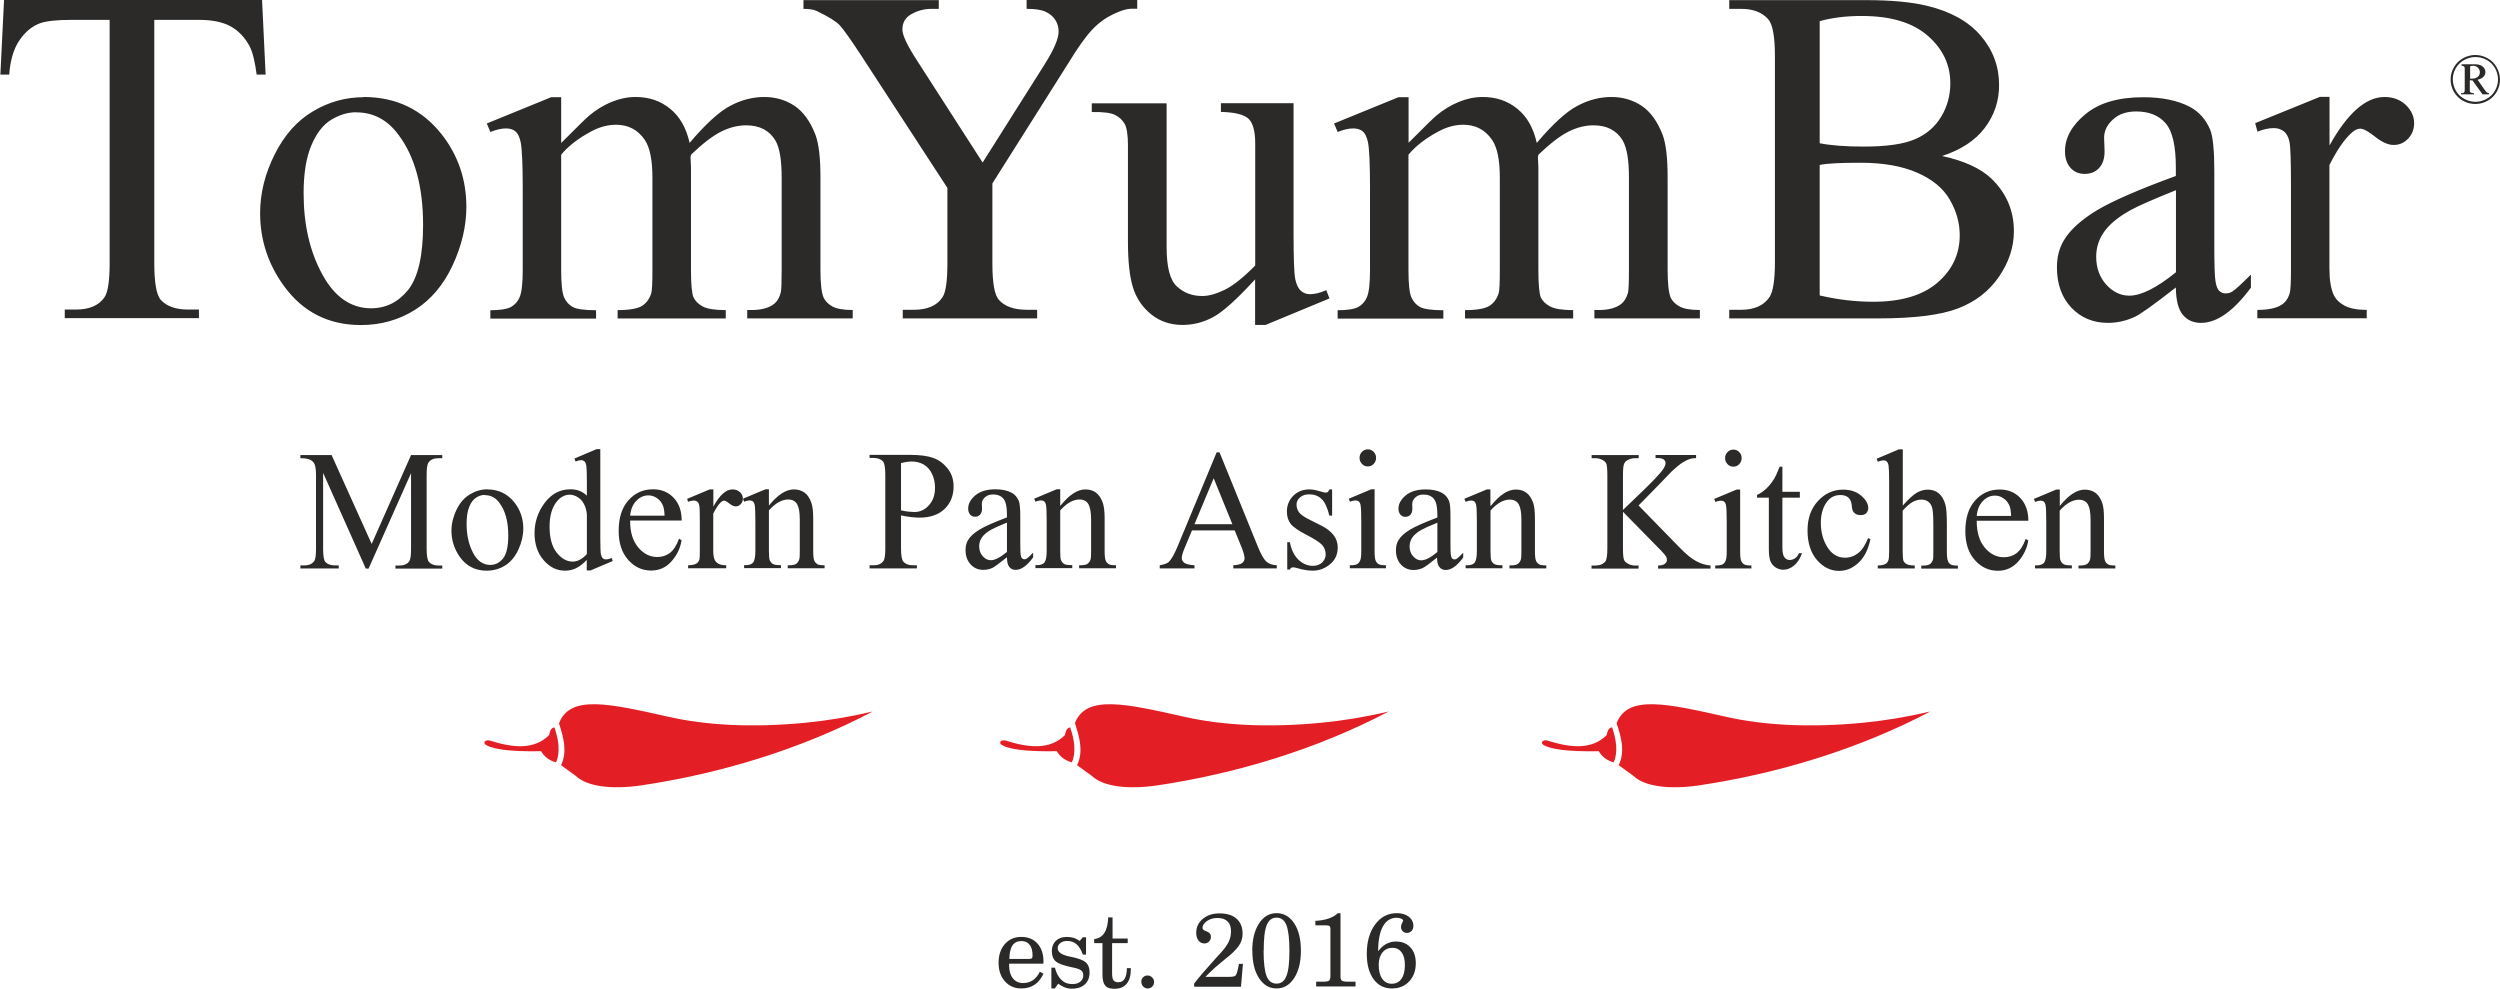<?xml version="1.0" encoding="UTF-8"?> <!-- Creator: CorelDRAW 2020 (64-Bit) --> <svg xmlns="http://www.w3.org/2000/svg" xmlns:xlink="http://www.w3.org/1999/xlink" xmlns:xodm="http://www.corel.com/coreldraw/odm/2003" xml:space="preserve" width="31.375mm" height="12.408mm" style="shape-rendering:geometricPrecision; text-rendering:geometricPrecision; image-rendering:optimizeQuality; fill-rule:evenodd; clip-rule:evenodd" viewBox="0 0 217.81 86.14"> <defs> <style type="text/css"> <![CDATA[ .fil1 {fill:#E31E24} .fil0 {fill:#2B2A29;fill-rule:nonzero} ]]> </style> </defs> <g id="Слой_x0020_1">  <g id="_1907436644880"> <path class="fil0" d="M31.86 49.52l-3.71 -8.32 0 6.61c0,0.61 0.06,0.99 0.19,1.14 0.17,0.2 0.45,0.31 0.83,0.31l0.34 0 0 0.27 -3.34 0 0 -0.27 0.34 0c0.41,0 0.69,-0.13 0.87,-0.38 0.1,-0.16 0.15,-0.51 0.15,-1.06l0 -6.46c0,-0.44 -0.05,-0.75 -0.14,-0.95 -0.07,-0.14 -0.19,-0.26 -0.36,-0.35 -0.18,-0.09 -0.46,-0.14 -0.86,-0.14l0 -0.27 2.72 0 3.49 7.74 3.43 -7.74 2.72 0 0 0.27 -0.33 0c-0.41,0 -0.7,0.13 -0.87,0.38 -0.11,0.16 -0.16,0.51 -0.16,1.06l0 6.46c0,0.61 0.07,0.99 0.2,1.14 0.18,0.2 0.45,0.31 0.83,0.31l0.33 0 0 0.27 -4.08 0 0 -0.27 0.34 0c0.41,0 0.7,-0.13 0.87,-0.38 0.1,-0.16 0.15,-0.51 0.15,-1.06l0 -6.61 -3.7 8.32 -0.24 0 0 0zm10.6 -6.88c0.98,0 1.77,0.39 2.37,1.15 0.51,0.66 0.76,1.41 0.76,2.26 0,0.6 -0.14,1.2 -0.42,1.82 -0.28,0.61 -0.66,1.08 -1.15,1.39 -0.49,0.31 -1.03,0.46 -1.63,0.46 -0.98,0 -1.76,-0.4 -2.33,-1.2 -0.48,-0.68 -0.73,-1.44 -0.73,-2.28 0,-0.61 0.15,-1.22 0.44,-1.83 0.3,-0.61 0.68,-1.05 1.17,-1.34 0.48,-0.29 0.99,-0.44 1.53,-0.44l0 0zm-0.22 0.48c-0.25,0 -0.5,0.07 -0.75,0.23 -0.25,0.16 -0.46,0.42 -0.61,0.81 -0.16,0.38 -0.23,0.88 -0.23,1.48 0,0.97 0.19,1.81 0.56,2.52 0.37,0.7 0.87,1.06 1.49,1.06 0.46,0 0.83,-0.19 1.14,-0.58 0.3,-0.39 0.44,-1.06 0.44,-2 0,-1.19 -0.25,-2.12 -0.75,-2.8 -0.33,-0.47 -0.76,-0.7 -1.28,-0.7l0 0zm8.89 5.65c-0.32,0.34 -0.63,0.58 -0.93,0.73 -0.3,0.15 -0.63,0.22 -0.98,0.22 -0.71,0 -1.33,-0.3 -1.86,-0.92 -0.53,-0.61 -0.79,-1.39 -0.79,-2.35 0,-0.96 0.29,-1.84 0.88,-2.63 0.58,-0.79 1.34,-1.19 2.26,-1.19 0.57,0 1.05,0.19 1.42,0.56l0 -1.23c0,-0.76 -0.02,-1.23 -0.05,-1.41 -0.04,-0.18 -0.09,-0.29 -0.17,-0.36 -0.07,-0.06 -0.17,-0.1 -0.28,-0.1 -0.12,0 -0.28,0.04 -0.49,0.12l-0.09 -0.26 1.93 -0.82 0.32 0 0 7.72c0,0.78 0.02,1.26 0.05,1.43 0.04,0.17 0.09,0.29 0.17,0.36 0.08,0.07 0.17,0.1 0.27,0.1 0.13,0 0.3,-0.04 0.51,-0.12l0.08 0.26 -1.93 0.82 -0.33 0 0 -0.95 -0 0zm0 -0.51l0 -3.44c-0.03,-0.33 -0.11,-0.63 -0.25,-0.9 -0.14,-0.27 -0.33,-0.48 -0.56,-0.61 -0.23,-0.14 -0.46,-0.21 -0.68,-0.21 -0.42,0 -0.79,0.19 -1.11,0.57 -0.43,0.51 -0.65,1.25 -0.65,2.22 0,0.98 0.21,1.74 0.62,2.26 0.42,0.52 0.88,0.78 1.39,0.78 0.43,0 0.85,-0.22 1.25,-0.67l0 -0zm3.77 -2.9c-0.01,0.99 0.23,1.77 0.7,2.33 0.47,0.56 1.03,0.84 1.66,0.84 0.43,0 0.8,-0.12 1.11,-0.36 0.31,-0.24 0.58,-0.65 0.79,-1.24l0.22 0.14c-0.1,0.67 -0.39,1.28 -0.86,1.82 -0.48,0.55 -1.08,0.82 -1.79,0.82 -0.78,0 -1.45,-0.31 -2,-0.93 -0.56,-0.63 -0.83,-1.47 -0.83,-2.52 0,-1.14 0.28,-2.03 0.85,-2.67 0.57,-0.64 1.28,-0.96 2.15,-0.96 0.73,0 1.33,0.25 1.79,0.74 0.47,0.49 0.7,1.15 0.7,1.98l-4.48 0 0 0zm0 -0.43l3 0c-0.02,-0.43 -0.07,-0.73 -0.15,-0.9 -0.12,-0.27 -0.29,-0.49 -0.53,-0.64 -0.24,-0.16 -0.48,-0.23 -0.73,-0.23 -0.39,0 -0.74,0.15 -1.05,0.47 -0.31,0.32 -0.49,0.75 -0.54,1.31l0 0zm7.25 -2.29l0 1.5c0.54,-1 1.1,-1.5 1.67,-1.5 0.26,0 0.47,0.08 0.65,0.24 0.17,0.16 0.25,0.35 0.25,0.56 0,0.19 -0.06,0.35 -0.18,0.48 -0.12,0.13 -0.27,0.2 -0.44,0.2 -0.16,0 -0.35,-0.08 -0.56,-0.25 -0.21,-0.17 -0.36,-0.25 -0.46,-0.25 -0.08,0 -0.18,0.05 -0.28,0.14 -0.21,0.2 -0.43,0.53 -0.66,0.99l0 3.2c0,0.37 0.04,0.65 0.13,0.84 0.06,0.13 0.17,0.24 0.33,0.33 0.16,0.09 0.38,0.13 0.67,0.13l0 0.26 -3.32 0 0 -0.26c0.33,0 0.58,-0.06 0.74,-0.16 0.12,-0.08 0.2,-0.2 0.25,-0.37 0.02,-0.08 0.03,-0.32 0.03,-0.71l0 -2.59c0,-0.78 -0.01,-1.24 -0.05,-1.39 -0.03,-0.15 -0.09,-0.26 -0.17,-0.32 -0.08,-0.07 -0.19,-0.1 -0.31,-0.1 -0.14,0 -0.31,0.04 -0.5,0.11l-0.07 -0.26 1.96 -0.82 0.3 0 0 0zm4.83 1.42c0.76,-0.94 1.49,-1.42 2.18,-1.42 0.35,0 0.66,0.09 0.92,0.27 0.26,0.18 0.46,0.48 0.61,0.9 0.1,0.29 0.16,0.74 0.16,1.34l0 2.85c0,0.42 0.03,0.71 0.1,0.86 0.05,0.12 0.14,0.21 0.25,0.29 0.11,0.07 0.33,0.1 0.64,0.1l0 0.26 -3.21 0 0 -0.26 0.14 0c0.3,0 0.52,-0.05 0.63,-0.15 0.12,-0.1 0.2,-0.24 0.25,-0.42 0.02,-0.07 0.03,-0.3 0.03,-0.69l0 -2.74c0,-0.61 -0.08,-1.05 -0.23,-1.32 -0.16,-0.27 -0.42,-0.41 -0.78,-0.41 -0.56,0 -1.12,0.32 -1.68,0.95l0 3.52c0,0.45 0.03,0.73 0.08,0.84 0.07,0.14 0.16,0.25 0.27,0.31 0.12,0.07 0.35,0.1 0.7,0.1l0 0.26 -3.21 0 0 -0.26 0.14 0c0.33,0 0.55,-0.09 0.67,-0.26 0.11,-0.18 0.17,-0.5 0.17,-0.99l0 -2.48c0,-0.8 -0.02,-1.29 -0.05,-1.46 -0.03,-0.18 -0.09,-0.3 -0.16,-0.36 -0.07,-0.06 -0.17,-0.09 -0.29,-0.09 -0.13,0 -0.29,0.04 -0.48,0.11l-0.1 -0.26 1.96 -0.82 0.3 0 0 1.42 0 0zm11.52 0.83l0 2.88c0,0.62 0.07,1.01 0.2,1.16 0.18,0.21 0.45,0.32 0.81,0.32l0.37 0 0 0.27 -4.12 0 0 -0.27 0.36 0c0.41,0 0.7,-0.14 0.87,-0.41 0.09,-0.15 0.14,-0.51 0.14,-1.07l0 -6.39c0,-0.62 -0.07,-1.01 -0.19,-1.16 -0.18,-0.21 -0.46,-0.32 -0.82,-0.32l-0.36 0 0 -0.27 3.52 0c0.86,0 1.54,0.09 2.03,0.27 0.5,0.18 0.91,0.49 1.26,0.93 0.34,0.43 0.51,0.95 0.51,1.54 0,0.81 -0.26,1.46 -0.78,1.97 -0.52,0.5 -1.25,0.76 -2.19,0.76 -0.23,0 -0.48,-0.02 -0.75,-0.05 -0.27,-0.03 -0.56,-0.08 -0.87,-0.15l0 0zm0 -0.42c0.25,0.05 0.48,0.09 0.67,0.11 0.19,0.02 0.36,0.03 0.49,0.03 0.49,0 0.92,-0.19 1.27,-0.59 0.36,-0.39 0.53,-0.9 0.53,-1.52 0,-0.43 -0.08,-0.83 -0.25,-1.19 -0.17,-0.37 -0.41,-0.64 -0.72,-0.83 -0.31,-0.18 -0.67,-0.27 -1.06,-0.27 -0.24,0 -0.55,0.04 -0.93,0.14l0 4.12 0 -0zm9.23 4.08c-0.67,0.53 -1.08,0.84 -1.25,0.92 -0.25,0.12 -0.52,0.18 -0.81,0.18 -0.45,0 -0.82,-0.16 -1.11,-0.48 -0.29,-0.32 -0.44,-0.73 -0.44,-1.25 0,-0.33 0.07,-0.61 0.21,-0.85 0.19,-0.33 0.53,-0.64 1.01,-0.93 0.48,-0.29 1.28,-0.64 2.39,-1.06l0 -0.26c0,-0.66 -0.1,-1.12 -0.31,-1.37 -0.21,-0.25 -0.51,-0.37 -0.9,-0.37 -0.3,0 -0.53,0.08 -0.71,0.25 -0.18,0.17 -0.27,0.35 -0.27,0.57l0.02 0.42c0,0.22 -0.06,0.4 -0.17,0.52 -0.11,0.12 -0.26,0.18 -0.44,0.18 -0.18,0 -0.32,-0.06 -0.43,-0.19 -0.11,-0.13 -0.17,-0.3 -0.17,-0.52 0,-0.42 0.21,-0.8 0.62,-1.15 0.42,-0.35 1,-0.53 1.75,-0.53 0.57,0 1.05,0.1 1.42,0.3 0.28,0.15 0.48,0.39 0.62,0.71 0.08,0.21 0.13,0.64 0.13,1.28l0 2.27c0,0.64 0.01,1.03 0.04,1.17 0.02,0.14 0.06,0.24 0.12,0.29 0.06,0.05 0.12,0.08 0.19,0.08 0.08,0 0.14,-0.02 0.2,-0.05 0.1,-0.06 0.29,-0.24 0.57,-0.53l0 0.41c-0.53,0.73 -1.03,1.09 -1.52,1.09 -0.23,0 -0.42,-0.08 -0.55,-0.25 -0.14,-0.16 -0.21,-0.45 -0.21,-0.84l0 -0zm0 -0.47l0 -2.55c-0.71,0.29 -1.17,0.5 -1.38,0.62 -0.37,0.21 -0.64,0.44 -0.8,0.67 -0.16,0.23 -0.24,0.49 -0.24,0.77 0,0.35 0.1,0.64 0.31,0.87 0.2,0.23 0.44,0.35 0.7,0.35 0.36,0 0.83,-0.24 1.42,-0.73l0 0zm4.66 -4.02c0.76,-0.94 1.48,-1.42 2.17,-1.42 0.36,0 0.66,0.09 0.91,0.27 0.26,0.18 0.46,0.48 0.61,0.9 0.1,0.29 0.16,0.74 0.16,1.34l0 2.85c0,0.42 0.03,0.71 0.1,0.86 0.05,0.12 0.14,0.21 0.25,0.29 0.11,0.07 0.33,0.1 0.64,0.1l0 0.26 -3.21 0 0 -0.26 0.13 0c0.3,0 0.52,-0.05 0.63,-0.15 0.12,-0.1 0.21,-0.24 0.25,-0.42 0.02,-0.07 0.03,-0.3 0.03,-0.69l0 -2.74c0,-0.61 -0.08,-1.05 -0.23,-1.32 -0.16,-0.27 -0.41,-0.41 -0.78,-0.41 -0.56,0 -1.12,0.32 -1.68,0.95l0 3.52c0,0.45 0.02,0.73 0.08,0.84 0.07,0.14 0.16,0.25 0.27,0.31 0.12,0.07 0.35,0.1 0.7,0.1l0 0.26 -3.21 0 0 -0.26 0.14 0c0.33,0 0.55,-0.09 0.67,-0.26 0.11,-0.18 0.17,-0.5 0.17,-0.99l0 -2.48c0,-0.8 -0.02,-1.29 -0.05,-1.46 -0.03,-0.18 -0.09,-0.3 -0.16,-0.36 -0.07,-0.06 -0.17,-0.09 -0.3,-0.09 -0.13,0 -0.29,0.04 -0.47,0.11l-0.11 -0.26 1.96 -0.82 0.31 0 0 1.42 0 0zm15.18 2.15l-3.72 0 -0.65 1.56c-0.16,0.38 -0.24,0.67 -0.24,0.86 0,0.15 0.07,0.28 0.21,0.4 0.14,0.11 0.44,0.19 0.9,0.22l0 0.27 -3.03 0 0 -0.27c0.4,-0.07 0.66,-0.17 0.78,-0.28 0.24,-0.23 0.51,-0.71 0.8,-1.42l3.38 -8.14 0.25 0 3.34 8.22c0.27,0.66 0.51,1.09 0.73,1.29 0.22,0.2 0.53,0.31 0.92,0.33l0 0.27 -3.79 0 0 -0.27c0.38,-0.02 0.64,-0.09 0.78,-0.2 0.14,-0.11 0.2,-0.25 0.2,-0.41 0,-0.22 -0.1,-0.55 -0.28,-1.01l-0.58 -1.42 -0 0zm-0.2 -0.54l-1.63 -4 -1.67 4 3.3 0 0 0zm8.69 -3.03l0 2.28 -0.24 0c-0.18,-0.72 -0.41,-1.2 -0.69,-1.46 -0.28,-0.26 -0.64,-0.39 -1.07,-0.39 -0.33,0 -0.6,0.09 -0.8,0.27 -0.2,0.18 -0.3,0.38 -0.3,0.6 0,0.27 0.07,0.51 0.22,0.7 0.15,0.2 0.45,0.41 0.9,0.63l1.03 0.52c0.96,0.48 1.44,1.12 1.44,1.9 0,0.61 -0.22,1.1 -0.67,1.47 -0.44,0.37 -0.95,0.56 -1.5,0.56 -0.4,0 -0.85,-0.07 -1.36,-0.22 -0.15,-0.05 -0.28,-0.07 -0.38,-0.07 -0.11,0 -0.2,0.06 -0.26,0.19l-0.23 0 0 -2.38 0.23 0c0.13,0.68 0.39,1.19 0.76,1.54 0.37,0.35 0.79,0.52 1.25,0.52 0.33,0 0.59,-0.1 0.8,-0.29 0.2,-0.2 0.31,-0.44 0.31,-0.71 0,-0.34 -0.12,-0.62 -0.34,-0.85 -0.23,-0.23 -0.69,-0.52 -1.37,-0.87 -0.68,-0.35 -1.13,-0.67 -1.35,-0.95 -0.21,-0.28 -0.32,-0.63 -0.32,-1.05 0,-0.55 0.18,-1.01 0.55,-1.38 0.37,-0.37 0.84,-0.56 1.42,-0.56 0.26,0 0.57,0.06 0.93,0.17 0.24,0.07 0.4,0.11 0.48,0.11 0.08,0 0.13,-0.02 0.18,-0.05 0.04,-0.04 0.09,-0.11 0.15,-0.23l0.23 0 0 0zm3.11 -3.49c0.2,0 0.37,0.07 0.51,0.22 0.14,0.14 0.21,0.32 0.21,0.52 0,0.21 -0.07,0.38 -0.21,0.53 -0.14,0.15 -0.31,0.22 -0.51,0.22 -0.2,0 -0.37,-0.07 -0.51,-0.22 -0.14,-0.15 -0.21,-0.32 -0.21,-0.53 0,-0.2 0.07,-0.38 0.21,-0.52 0.14,-0.14 0.31,-0.22 0.51,-0.22l0 0zm0.59 3.49l0 5.37c0,0.42 0.03,0.69 0.09,0.83 0.06,0.14 0.14,0.24 0.26,0.31 0.12,0.07 0.33,0.1 0.64,0.1l0 0.26 -3.15 0 0 -0.26c0.32,0 0.53,-0.03 0.64,-0.1 0.11,-0.06 0.2,-0.17 0.26,-0.31 0.07,-0.14 0.1,-0.42 0.1,-0.84l0 -2.58c0,-0.72 -0.02,-1.19 -0.06,-1.41 -0.03,-0.16 -0.09,-0.26 -0.16,-0.32 -0.07,-0.06 -0.17,-0.09 -0.29,-0.09 -0.13,0 -0.29,0.04 -0.48,0.11l-0.1 -0.26 1.96 -0.82 0.31 0 0 -0zm5.47 5.92c-0.67,0.53 -1.08,0.84 -1.26,0.92 -0.26,0.12 -0.52,0.18 -0.81,0.18 -0.45,0 -0.82,-0.16 -1.11,-0.48 -0.29,-0.32 -0.43,-0.73 -0.43,-1.25 0,-0.33 0.07,-0.61 0.21,-0.85 0.19,-0.33 0.53,-0.64 1.01,-0.93 0.48,-0.29 1.28,-0.64 2.39,-1.06l0 -0.26c0,-0.66 -0.1,-1.12 -0.31,-1.37 -0.2,-0.25 -0.5,-0.37 -0.9,-0.37 -0.3,0 -0.53,0.08 -0.71,0.25 -0.18,0.17 -0.27,0.35 -0.27,0.57l0.01 0.42c0,0.22 -0.06,0.4 -0.17,0.52 -0.11,0.12 -0.26,0.18 -0.44,0.18 -0.18,0 -0.32,-0.06 -0.43,-0.19 -0.11,-0.13 -0.17,-0.3 -0.17,-0.52 0,-0.42 0.21,-0.8 0.62,-1.15 0.42,-0.35 1,-0.53 1.75,-0.53 0.58,0 1.05,0.1 1.42,0.3 0.28,0.15 0.48,0.39 0.62,0.71 0.08,0.21 0.12,0.64 0.12,1.28l0 2.27c0,0.64 0.01,1.03 0.04,1.17 0.02,0.14 0.06,0.24 0.11,0.29 0.06,0.05 0.12,0.08 0.19,0.08 0.08,0 0.14,-0.02 0.2,-0.05 0.1,-0.06 0.29,-0.24 0.57,-0.53l0 0.41c-0.53,0.73 -1.03,1.09 -1.52,1.09 -0.23,0 -0.41,-0.08 -0.55,-0.25 -0.14,-0.16 -0.21,-0.45 -0.21,-0.84l0 -0zm0 -0.47l0 -2.55c-0.71,0.29 -1.17,0.5 -1.38,0.62 -0.38,0.21 -0.64,0.44 -0.8,0.67 -0.16,0.23 -0.24,0.49 -0.24,0.77 0,0.35 0.1,0.64 0.31,0.87 0.2,0.23 0.44,0.35 0.7,0.35 0.36,0 0.83,-0.24 1.42,-0.73zm4.66 -4.02c0.76,-0.94 1.48,-1.42 2.17,-1.42 0.36,0 0.66,0.09 0.91,0.27 0.26,0.18 0.46,0.48 0.61,0.9 0.1,0.29 0.15,0.74 0.15,1.34l0 2.85c0,0.42 0.03,0.71 0.1,0.86 0.05,0.12 0.14,0.21 0.25,0.29 0.11,0.07 0.33,0.1 0.64,0.1l0 0.26 -3.21 0 0 -0.26 0.13 0c0.3,0 0.52,-0.05 0.63,-0.15 0.12,-0.1 0.21,-0.24 0.25,-0.42 0.02,-0.07 0.03,-0.3 0.03,-0.69l0 -2.74c0,-0.61 -0.08,-1.05 -0.23,-1.32 -0.16,-0.27 -0.41,-0.41 -0.78,-0.41 -0.56,0 -1.12,0.32 -1.68,0.95l0 3.52c0,0.45 0.02,0.73 0.07,0.84 0.07,0.14 0.16,0.25 0.27,0.31 0.12,0.07 0.35,0.1 0.7,0.1l0 0.26 -3.21 0 0 -0.26 0.14 0c0.33,0 0.56,-0.09 0.67,-0.26 0.11,-0.18 0.17,-0.5 0.17,-0.99l0 -2.48c0,-0.8 -0.02,-1.29 -0.05,-1.46 -0.03,-0.18 -0.09,-0.3 -0.16,-0.36 -0.07,-0.06 -0.17,-0.09 -0.3,-0.09 -0.13,0 -0.29,0.04 -0.47,0.11l-0.11 -0.26 1.96 -0.82 0.31 0 0 1.42 0 0zm12.88 -0.02l3.54 3.63c0.58,0.6 1.08,1.01 1.49,1.22 0.41,0.22 0.82,0.34 1.23,0.37l0 0.27 -4.57 0 0 -0.27c0.27,0 0.47,-0.05 0.59,-0.15 0.12,-0.09 0.18,-0.2 0.18,-0.32 0,-0.12 -0.02,-0.22 -0.07,-0.31 -0.05,-0.09 -0.2,-0.26 -0.44,-0.52l-3.32 -3.38 0 3.19c0,0.5 0.03,0.83 0.09,0.99 0.05,0.12 0.14,0.23 0.3,0.32 0.2,0.12 0.41,0.18 0.64,0.18l0.33 0 0 0.27 -4.1 0 0 -0.27 0.34 0c0.4,0 0.68,-0.12 0.87,-0.36 0.11,-0.15 0.17,-0.53 0.17,-1.12l0 -6.39c0,-0.5 -0.03,-0.83 -0.09,-1 -0.05,-0.11 -0.15,-0.22 -0.29,-0.3 -0.21,-0.12 -0.42,-0.18 -0.65,-0.18l-0.34 0 0 -0.27 4.1 0 0 0.27 -0.33 0c-0.22,0 -0.44,0.06 -0.64,0.17 -0.15,0.08 -0.25,0.19 -0.31,0.35 -0.06,0.15 -0.09,0.48 -0.09,0.96l0 3.03c0.1,-0.09 0.42,-0.4 0.97,-0.93 1.4,-1.32 2.25,-2.2 2.55,-2.65 0.12,-0.19 0.19,-0.36 0.19,-0.51 0,-0.11 -0.05,-0.21 -0.15,-0.3 -0.1,-0.08 -0.27,-0.13 -0.5,-0.13l-0.22 0 0 -0.27 3.53 0 0 0.27c-0.21,0.01 -0.4,0.03 -0.57,0.09 -0.17,0.05 -0.38,0.16 -0.62,0.31 -0.24,0.15 -0.54,0.4 -0.91,0.74 -0.1,0.1 -0.58,0.59 -1.44,1.49l-1.47 1.5 0 0zm8.25 -4.88c0.2,0 0.37,0.07 0.51,0.22 0.14,0.14 0.21,0.32 0.21,0.52 0,0.21 -0.07,0.38 -0.21,0.53 -0.14,0.15 -0.31,0.22 -0.51,0.22 -0.2,0 -0.37,-0.07 -0.51,-0.22 -0.14,-0.15 -0.21,-0.32 -0.21,-0.53 0,-0.2 0.07,-0.38 0.21,-0.52 0.14,-0.14 0.31,-0.22 0.51,-0.22l0 0zm0.59 3.49l0 5.37c0,0.42 0.03,0.69 0.09,0.83 0.06,0.14 0.14,0.24 0.26,0.31 0.12,0.07 0.33,0.1 0.63,0.1l0 0.26 -3.15 0 0 -0.26c0.32,0 0.53,-0.03 0.64,-0.1 0.11,-0.06 0.2,-0.17 0.26,-0.31 0.07,-0.14 0.1,-0.42 0.1,-0.84l0 -2.58c0,-0.72 -0.02,-1.19 -0.06,-1.41 -0.03,-0.16 -0.09,-0.26 -0.16,-0.32 -0.07,-0.06 -0.17,-0.09 -0.29,-0.09 -0.13,0 -0.29,0.04 -0.48,0.11l-0.1 -0.26 1.96 -0.82 0.31 0 0 -0zm3.68 -2l0 2.19 1.52 0 0 0.51 -1.52 0 0 4.33c0,0.43 0.06,0.72 0.18,0.87 0.12,0.15 0.27,0.23 0.46,0.23 0.16,0 0.31,-0.05 0.46,-0.15 0.15,-0.1 0.26,-0.25 0.34,-0.44l0.27 0c-0.17,0.48 -0.4,0.83 -0.7,1.08 -0.3,0.24 -0.61,0.36 -0.94,0.36 -0.22,0 -0.43,-0.06 -0.64,-0.19 -0.21,-0.13 -0.36,-0.3 -0.46,-0.53 -0.1,-0.23 -0.15,-0.59 -0.15,-1.07l0 -4.49 -1.03 0 0 -0.24c0.26,-0.11 0.52,-0.29 0.8,-0.54 0.27,-0.26 0.51,-0.56 0.72,-0.91 0.11,-0.18 0.26,-0.52 0.45,-1.01l0.22 0 0 0zm7.66 6.34c-0.18,0.88 -0.52,1.56 -1.03,2.03 -0.51,0.48 -1.07,0.71 -1.69,0.71 -0.74,0 -1.38,-0.32 -1.93,-0.95 -0.55,-0.64 -0.82,-1.5 -0.82,-2.58 0,-1.05 0.3,-1.9 0.91,-2.56 0.61,-0.66 1.33,-0.99 2.18,-0.99 0.64,0 1.16,0.17 1.58,0.52 0.41,0.35 0.62,0.71 0.62,1.08 0,0.18 -0.06,0.33 -0.17,0.45 -0.11,0.11 -0.28,0.17 -0.49,0.17 -0.28,0 -0.49,-0.09 -0.63,-0.28 -0.08,-0.1 -0.13,-0.3 -0.15,-0.59 -0.03,-0.29 -0.12,-0.5 -0.29,-0.66 -0.17,-0.14 -0.4,-0.22 -0.69,-0.22 -0.47,0 -0.85,0.18 -1.14,0.54 -0.38,0.48 -0.57,1.11 -0.57,1.89 0,0.8 0.19,1.5 0.57,2.11 0.38,0.61 0.89,0.92 1.54,0.92 0.46,0 0.88,-0.16 1.25,-0.49 0.26,-0.22 0.51,-0.63 0.76,-1.22l0.21 0.1 -0 0zm2.83 -7.83l0 4.88c0.52,-0.59 0.94,-0.97 1.25,-1.14 0.31,-0.17 0.62,-0.25 0.92,-0.25 0.37,0 0.69,0.1 0.95,0.31 0.26,0.21 0.46,0.54 0.59,0.99 0.09,0.31 0.13,0.88 0.13,1.71l0 2.36c0,0.42 0.03,0.71 0.1,0.87 0.05,0.12 0.12,0.21 0.24,0.28 0.11,0.07 0.32,0.1 0.62,0.1l0 0.26 -3.19 0 0 -0.26 0.15 0c0.3,0 0.51,-0.05 0.63,-0.15 0.12,-0.1 0.2,-0.24 0.25,-0.42 0.02,-0.08 0.02,-0.31 0.02,-0.69l0 -2.37c0,-0.73 -0.04,-1.21 -0.11,-1.44 -0.07,-0.23 -0.19,-0.4 -0.35,-0.51 -0.16,-0.12 -0.36,-0.17 -0.59,-0.17 -0.23,0 -0.47,0.06 -0.72,0.19 -0.25,0.13 -0.55,0.38 -0.9,0.77l0 3.53c0,0.46 0.03,0.74 0.07,0.85 0.05,0.11 0.14,0.21 0.28,0.28 0.13,0.07 0.37,0.12 0.7,0.12l0 0.26 -3.22 0 0 -0.26c0.29,0 0.51,-0.05 0.68,-0.14 0.1,-0.05 0.17,-0.14 0.23,-0.27 0.06,-0.14 0.08,-0.41 0.08,-0.83l0 -6.05c0,-0.76 -0.02,-1.23 -0.05,-1.41 -0.03,-0.18 -0.09,-0.29 -0.16,-0.36 -0.07,-0.07 -0.17,-0.1 -0.3,-0.1 -0.1,0 -0.26,0.04 -0.48,0.12l-0.1 -0.26 1.94 -0.82 0.32 0 0 0zm6.44 6.21c-0,0.99 0.23,1.77 0.7,2.33 0.47,0.56 1.03,0.84 1.67,0.84 0.43,0 0.8,-0.12 1.11,-0.36 0.31,-0.24 0.58,-0.65 0.79,-1.24l0.22 0.14c-0.1,0.67 -0.39,1.28 -0.86,1.82 -0.48,0.55 -1.08,0.82 -1.79,0.82 -0.78,0 -1.45,-0.31 -2,-0.93 -0.56,-0.63 -0.83,-1.47 -0.83,-2.52 0,-1.14 0.28,-2.03 0.85,-2.67 0.57,-0.64 1.28,-0.96 2.15,-0.96 0.73,0 1.33,0.25 1.79,0.74 0.46,0.49 0.7,1.15 0.7,1.98l-4.48 0 -0 0zm0 -0.43l3 0c-0.02,-0.43 -0.07,-0.73 -0.15,-0.9 -0.12,-0.27 -0.29,-0.49 -0.53,-0.64 -0.23,-0.16 -0.48,-0.23 -0.73,-0.23 -0.39,0 -0.74,0.15 -1.05,0.47 -0.31,0.32 -0.49,0.75 -0.54,1.31l0 0zm7.24 -0.87c0.76,-0.94 1.48,-1.42 2.17,-1.42 0.36,0 0.66,0.09 0.92,0.27 0.26,0.18 0.46,0.48 0.61,0.9 0.1,0.29 0.15,0.74 0.15,1.34l0 2.85c0,0.42 0.03,0.71 0.1,0.86 0.05,0.12 0.13,0.21 0.25,0.29 0.11,0.07 0.33,0.1 0.64,0.1l0 0.26 -3.21 0 0 -0.26 0.14 0c0.3,0 0.52,-0.05 0.63,-0.15 0.12,-0.1 0.2,-0.24 0.25,-0.42 0.02,-0.07 0.03,-0.3 0.03,-0.69l0 -2.74c0,-0.61 -0.08,-1.05 -0.23,-1.32 -0.16,-0.27 -0.42,-0.41 -0.78,-0.41 -0.56,0 -1.12,0.32 -1.68,0.95l0 3.52c0,0.45 0.02,0.73 0.08,0.84 0.06,0.14 0.16,0.25 0.27,0.31 0.12,0.07 0.35,0.1 0.71,0.1l0 0.26 -3.21 0 0 -0.26 0.14 0c0.33,0 0.55,-0.09 0.67,-0.26 0.12,-0.18 0.17,-0.5 0.17,-0.99l0 -2.48c0,-0.8 -0.02,-1.29 -0.05,-1.46 -0.03,-0.18 -0.09,-0.3 -0.16,-0.36 -0.07,-0.06 -0.17,-0.09 -0.29,-0.09 -0.13,0 -0.29,0.04 -0.47,0.11l-0.11 -0.26 1.96 -0.82 0.3 0 0 1.42 0 0z"></path> <path class="fil1" d="M93.65 63c0.98,-2.5 4.39,-1.7 9.58,-0.54 3.23,0.73 7.25,0.96 11.89,0.51 1.86,-0.18 3.84,-0.5 5.87,-0.98 -6.25,3.28 -13.24,5.41 -20.24,6.45 -2.5,0.35 -4.65,0.1 -5.64,-0.85l-1.27 -0.92c0.57,-1.21 0.21,-2.44 -0.19,-3.68l-0 0zm-0.41 0.37c-0.36,0.06 -0.41,0.46 -0.46,0.68 -1.32,1.3 -3.15,1.11 -5.17,0.47 -0.32,-0.11 -0.84,0.21 -0.08,0.51 0.53,0.19 1.48,0.47 4.55,0.42 0.26,0.46 0.7,0.81 1.3,0.97 0.39,-0.84 0.24,-1.97 -0.15,-3.06l0 0z"></path> <path class="fil1" d="M140.85 63c0.97,-2.5 4.39,-1.7 9.57,-0.54 3.23,0.73 7.25,0.96 11.89,0.51 1.86,-0.18 3.83,-0.5 5.87,-0.98 -6.25,3.28 -13.24,5.41 -20.24,6.45 -2.5,0.35 -4.65,0.1 -5.64,-0.85l-1.27 -0.92c0.57,-1.21 0.22,-2.44 -0.19,-3.68l-0 0zm-0.41 0.37c-0.36,0.06 -0.41,0.46 -0.46,0.68 -1.32,1.3 -3.14,1.11 -5.17,0.47 -0.32,-0.11 -0.84,0.21 -0.08,0.51 0.54,0.19 1.48,0.47 4.56,0.42 0.27,0.46 0.7,0.81 1.3,0.97 0.39,-0.84 0.24,-1.97 -0.14,-3.06l0 0z"></path> <path class="fil1" d="M48.71 63c0.97,-2.5 4.39,-1.7 9.57,-0.54 3.23,0.73 7.25,0.96 11.89,0.51 1.86,-0.18 3.83,-0.5 5.87,-0.98 -6.25,3.28 -13.24,5.41 -20.25,6.45 -2.5,0.35 -4.65,0.1 -5.64,-0.85l-1.27 -0.92c0.57,-1.21 0.21,-2.44 -0.19,-3.68l0 0zm-0.41 0.37c-0.36,0.06 -0.41,0.46 -0.46,0.68 -1.32,1.3 -3.14,1.11 -5.17,0.47 -0.32,-0.11 -0.84,0.21 -0.08,0.51 0.54,0.19 1.48,0.47 4.55,0.42 0.27,0.46 0.7,0.81 1.3,0.97 0.39,-0.84 0.24,-1.97 -0.14,-3.06l0 0z"></path> <path class="fil0" d="M89.64 83.55c0.12,0 0.21,-0.02 0.25,-0.06 0.05,-0.04 0.07,-0.12 0.07,-0.23 0,-0.41 -0.08,-0.73 -0.25,-0.94 -0.17,-0.22 -0.41,-0.33 -0.72,-0.33 -0.35,0 -0.61,0.13 -0.78,0.38 -0.17,0.25 -0.26,0.65 -0.27,1.18l1.69 0 0 0zm0.95 1.11l0.32 0.18c-0.2,0.42 -0.46,0.75 -0.78,0.96 -0.32,0.21 -0.7,0.32 -1.15,0.32 -0.59,0 -1.06,-0.21 -1.43,-0.62 -0.37,-0.42 -0.55,-0.96 -0.55,-1.62 0,-0.67 0.18,-1.21 0.55,-1.63 0.37,-0.42 0.84,-0.62 1.43,-0.62 0.59,0 1.06,0.19 1.41,0.58 0.35,0.39 0.52,0.9 0.52,1.56 0,0.02 -0,0.05 -0,0.09 -0,0.04 -0.01,0.07 -0.01,0.1l-2.98 0c0,0.02 -0,0.05 -0,0.09 -0,0.04 -0,0.07 -0,0.08 0,0.47 0.11,0.84 0.33,1.11 0.22,0.28 0.52,0.41 0.89,0.41 0.32,0 0.59,-0.08 0.84,-0.24 0.24,-0.16 0.45,-0.41 0.61,-0.74l0 0zm0.99 -0.35l0.33 0c0.11,0.46 0.3,0.81 0.56,1.06 0.26,0.25 0.57,0.37 0.95,0.37 0.29,0 0.52,-0.07 0.7,-0.21 0.17,-0.14 0.26,-0.32 0.26,-0.55 0,-0.19 -0.06,-0.33 -0.18,-0.43 -0.12,-0.1 -0.38,-0.19 -0.78,-0.27 -0.75,-0.15 -1.23,-0.33 -1.45,-0.53 -0.22,-0.2 -0.33,-0.5 -0.33,-0.89 0,-0.37 0.12,-0.67 0.35,-0.89 0.23,-0.22 0.54,-0.34 0.93,-0.34 0.24,0 0.45,0.03 0.63,0.08 0.18,0.06 0.35,0.15 0.52,0.27l0.27 -0.32 0.28 0 0 1.51 -0.28 0c-0.13,-0.39 -0.31,-0.69 -0.53,-0.89 -0.23,-0.2 -0.51,-0.3 -0.83,-0.3 -0.25,0 -0.44,0.06 -0.6,0.18 -0.15,0.12 -0.23,0.27 -0.23,0.45 0,0.35 0.36,0.6 1.09,0.74l0.05 0.01c0.65,0.13 1.09,0.29 1.31,0.49 0.22,0.2 0.33,0.49 0.33,0.87 0,0.44 -0.14,0.79 -0.41,1.04 -0.27,0.25 -0.64,0.38 -1.12,0.38 -0.22,0 -0.43,-0.03 -0.62,-0.11 -0.19,-0.07 -0.39,-0.18 -0.58,-0.33l-0.3 0.42 -0.3 0 0 -1.8 0 0zm4.48 -2.14l-0.73 0 0 -0.36c0.38,-0.03 0.67,-0.2 0.88,-0.52 0.21,-0.32 0.32,-0.77 0.34,-1.36l0.38 0 0 1.84 1.32 0 0 0.4 -1.36 0 0 2.63c0,0.29 0.04,0.49 0.12,0.61 0.08,0.11 0.22,0.17 0.42,0.17 0.25,0 0.43,-0.1 0.55,-0.3 0.12,-0.2 0.19,-0.51 0.2,-0.93l0.34 -0 0 0.12c0,0.55 -0.12,0.96 -0.37,1.25 -0.24,0.29 -0.6,0.43 -1.06,0.43 -0.38,0 -0.65,-0.09 -0.8,-0.28 -0.16,-0.19 -0.24,-0.51 -0.24,-0.98l0 -2.7 0 -0zm3.37 3.38c0,-0.16 0.05,-0.29 0.16,-0.4 0.11,-0.11 0.24,-0.16 0.39,-0.16 0.16,0 0.29,0.06 0.4,0.17 0.11,0.11 0.17,0.24 0.17,0.4 0,0.15 -0.06,0.29 -0.16,0.4 -0.11,0.11 -0.25,0.16 -0.4,0.16 -0.15,0 -0.29,-0.06 -0.39,-0.17 -0.11,-0.11 -0.16,-0.25 -0.16,-0.4l0 0zm8.49 -1.57l0.37 0 -0.17 1.99 -4.08 0 0 -0.28c0.33,-0.44 0.97,-1.19 1.92,-2.24l0.45 -0.49c0.31,-0.34 0.52,-0.65 0.65,-0.93 0.13,-0.28 0.19,-0.57 0.19,-0.89 0,-0.38 -0.1,-0.67 -0.3,-0.86 -0.2,-0.2 -0.49,-0.3 -0.88,-0.3 -0.36,0 -0.66,0.09 -0.92,0.27 -0.26,0.18 -0.38,0.38 -0.38,0.6 0,0.11 0.09,0.2 0.26,0.26 0.02,0.01 0.03,0.01 0.03,0.01 0.16,0.06 0.27,0.13 0.34,0.21 0.07,0.07 0.1,0.17 0.1,0.29 0,0.16 -0.05,0.3 -0.16,0.41 -0.11,0.11 -0.24,0.17 -0.4,0.17 -0.21,0 -0.39,-0.08 -0.52,-0.25 -0.13,-0.17 -0.2,-0.4 -0.2,-0.68 0,-0.49 0.19,-0.89 0.57,-1.21 0.38,-0.32 0.86,-0.48 1.46,-0.48 0.63,0 1.13,0.15 1.48,0.46 0.35,0.31 0.53,0.74 0.53,1.3 0,0.32 -0.07,0.62 -0.22,0.89 -0.15,0.27 -0.42,0.58 -0.82,0.94 -0.03,0.03 -0.26,0.22 -0.71,0.58 -0.45,0.36 -0.85,0.72 -1.21,1.08l-0.28 0.28 2.08 0c0.29,0 0.48,-0.04 0.55,-0.12 0.08,-0.08 0.16,-0.34 0.25,-0.79l0.04 -0.23 0 -0zm2.17 -1.14c0,1.03 0.09,1.76 0.26,2.2 0.17,0.44 0.46,0.66 0.87,0.66 0.4,0 0.69,-0.22 0.86,-0.67 0.18,-0.44 0.26,-1.18 0.26,-2.2 0,-1.03 -0.09,-1.77 -0.26,-2.22 -0.17,-0.44 -0.46,-0.66 -0.86,-0.66 -0.4,0 -0.69,0.22 -0.86,0.66 -0.18,0.44 -0.26,1.18 -0.26,2.22l0 0zm-0.99 0c0,-0.98 0.2,-1.78 0.59,-2.38 0.39,-0.6 0.9,-0.9 1.53,-0.9 0.64,0 1.15,0.3 1.54,0.89 0.39,0.59 0.58,1.39 0.58,2.39 0,0.99 -0.2,1.78 -0.59,2.38 -0.39,0.6 -0.9,0.9 -1.53,0.9 -0.63,0 -1.14,-0.3 -1.53,-0.9 -0.39,-0.6 -0.58,-1.39 -0.58,-2.38l0 0zm7.69 2.25c0,0.17 0.04,0.29 0.12,0.35 0.08,0.06 0.25,0.09 0.51,0.09l0.68 0 0 0.42 -3.43 0 0 -0.42 0.61 0c0.26,0 0.43,-0.03 0.51,-0.09 0.08,-0.06 0.12,-0.18 0.12,-0.35l0 -4.18c0,-0.11 -0.03,-0.19 -0.08,-0.23 -0.05,-0.04 -0.17,-0.06 -0.35,-0.06l-0.88 0 0 -0.39c0.44,-0.02 0.82,-0.09 1.15,-0.2 0.32,-0.11 0.59,-0.26 0.79,-0.46l0.25 0 0 5.53 0 0zm3.27 -2.2c0.21,-0.28 0.44,-0.5 0.7,-0.64 0.26,-0.14 0.54,-0.22 0.85,-0.22 0.53,0 0.96,0.17 1.27,0.51 0.32,0.34 0.47,0.8 0.47,1.38 0,0.65 -0.19,1.18 -0.58,1.59 -0.39,0.41 -0.89,0.61 -1.5,0.61 -0.67,0 -1.21,-0.27 -1.6,-0.81 -0.39,-0.54 -0.59,-1.27 -0.59,-2.2 0,-1.06 0.24,-1.91 0.73,-2.57 0.49,-0.66 1.12,-0.98 1.89,-0.98 0.43,0 0.77,0.1 1.04,0.31 0.26,0.2 0.4,0.47 0.4,0.8 0,0.18 -0.05,0.32 -0.16,0.44 -0.1,0.11 -0.24,0.17 -0.4,0.17 -0.15,0 -0.27,-0.05 -0.37,-0.15 -0.1,-0.1 -0.15,-0.22 -0.15,-0.37 0,-0.1 0.03,-0.21 0.09,-0.33 0.06,-0.12 0.1,-0.18 0.1,-0.2 0,-0.07 -0.05,-0.14 -0.16,-0.19 -0.11,-0.05 -0.25,-0.08 -0.41,-0.08 -0.51,0 -0.91,0.25 -1.19,0.75 -0.28,0.5 -0.42,1.23 -0.42,2.17l0 -0zm0.06 1.17c0,0.52 0.1,0.92 0.3,1.21 0.2,0.29 0.48,0.44 0.83,0.44 0.36,0 0.65,-0.14 0.85,-0.43 0.2,-0.28 0.3,-0.68 0.3,-1.18 0,-0.49 -0.09,-0.86 -0.28,-1.12 -0.19,-0.26 -0.45,-0.4 -0.8,-0.4 -0.36,0 -0.65,0.13 -0.87,0.4 -0.22,0.27 -0.33,0.63 -0.33,1.08l0 0z"></path> <path class="fil0" d="M22.83 0l0.31 6.5 -0.78 0c-0.15,-1.14 -0.35,-1.96 -0.61,-2.46 -0.42,-0.79 -0.98,-1.37 -1.67,-1.75 -0.7,-0.38 -1.62,-0.56 -2.76,-0.56l-3.88 0 0 21.19c0,1.7 0.19,2.76 0.55,3.19 0.51,0.57 1.31,0.86 2.38,0.86l0.96 0 0 0.75 -11.69 0 0 -0.75 0.98 0c1.17,0 1.99,-0.36 2.48,-1.07 0.3,-0.43 0.45,-1.43 0.45,-2.98l0 -21.19 -3.31 0c-1.28,0 -2.2,0.1 -2.74,0.29 -0.71,0.26 -1.31,0.76 -1.81,1.49 -0.5,0.74 -0.8,1.73 -0.89,2.99l-0.77 0 0.32 -6.51 22.5 0 0 0zm8.84 8.45c2.82,0 5.08,1.08 6.79,3.23 1.45,1.84 2.17,3.96 2.17,6.34 0,1.68 -0.4,3.38 -1.2,5.1 -0.8,1.72 -1.9,3.01 -3.3,3.89 -1.4,0.87 -2.96,1.31 -4.68,1.31 -2.81,0 -5.04,-1.12 -6.69,-3.37 -1.39,-1.9 -2.1,-4.03 -2.1,-6.38 0,-1.72 0.42,-3.43 1.27,-5.12 0.85,-1.7 1.97,-2.95 3.35,-3.76 1.38,-0.82 2.84,-1.22 4.39,-1.22l-0 0zm-0.63 1.33c-0.71,0 -1.44,0.21 -2.16,0.64 -0.72,0.43 -1.31,1.18 -1.76,2.26 -0.45,1.07 -0.67,2.46 -0.67,4.15 0,2.73 0.54,5.08 1.62,7.06 1.07,1.98 2.5,2.97 4.26,2.97 1.31,0 2.39,-0.55 3.25,-1.63 0.85,-1.1 1.28,-2.97 1.28,-5.63 0,-3.33 -0.71,-5.95 -2.14,-7.85 -0.96,-1.31 -2.19,-1.96 -3.68,-1.96l0 0zm17.87 2.66c1.36,-1.37 2.16,-2.15 2.4,-2.35 0.61,-0.52 1.27,-0.92 1.97,-1.21 0.71,-0.29 1.4,-0.43 2.1,-0.43 1.17,0 2.17,0.34 3.01,1.03 0.84,0.68 1.4,1.67 1.69,2.97 1.39,-1.64 2.57,-2.72 3.54,-3.23 0.96,-0.51 1.95,-0.77 2.96,-0.77 0.99,0 1.87,0.26 2.64,0.77 0.76,0.51 1.37,1.35 1.82,2.51 0.3,0.79 0.44,2.03 0.44,3.72l0 8.06c0,1.17 0.09,1.98 0.27,2.41 0.14,0.3 0.39,0.56 0.75,0.77 0.37,0.21 0.96,0.32 1.79,0.32l0 0.73 -9.19 0 0 -0.73 0.39 0c0.8,0 1.42,-0.16 1.87,-0.47 0.31,-0.22 0.53,-0.56 0.66,-1.04 0.06,-0.23 0.08,-0.89 0.08,-1.98l0 -8.06c0,-1.53 -0.18,-2.6 -0.55,-3.23 -0.53,-0.87 -1.37,-1.31 -2.54,-1.31 -0.72,0 -1.44,0.18 -2.17,0.54 -0.73,0.36 -1.6,1.03 -2.64,2.02l-0.04 0.22 0.04 0.88 0 8.94c0,1.28 0.08,2.07 0.22,2.39 0.15,0.31 0.41,0.58 0.8,0.79 0.39,0.21 1.06,0.32 2.01,0.32l0 0.73 -9.42 0 0 -0.73c1.03,0 1.74,-0.13 2.13,-0.37 0.38,-0.25 0.65,-0.62 0.8,-1.1 0.07,-0.24 0.1,-0.91 0.1,-2.02l0 -8.06c0,-1.53 -0.22,-2.62 -0.67,-3.29 -0.6,-0.87 -1.43,-1.31 -2.5,-1.31 -0.73,0 -1.46,0.2 -2.18,0.59 -1.12,0.6 -1.99,1.28 -2.6,2.02l0 10.05c0,1.22 0.09,2.02 0.26,2.39 0.17,0.37 0.42,0.65 0.75,0.83 0.33,0.18 1,0.28 2.03,0.28l0 0.73 -9.21 0 0 -0.73c0.85,0 1.45,-0.1 1.79,-0.28 0.33,-0.18 0.6,-0.47 0.77,-0.88 0.17,-0.41 0.26,-1.18 0.26,-2.34l0 -7.16c0,-2.06 -0.06,-3.39 -0.18,-3.99 -0.1,-0.45 -0.25,-0.76 -0.45,-0.93 -0.2,-0.17 -0.48,-0.26 -0.83,-0.26 -0.38,0 -0.83,0.1 -1.36,0.31l-0.31 -0.74 5.61 -2.29 0.87 0 0 3.99 0 0zm40.55 -12.44l9.62 0 0 0.76 -0.53 0c-0.35,0 -0.87,0.15 -1.55,0.47 -0.67,0.32 -1.29,0.76 -1.84,1.35 -0.56,0.59 -1.24,1.54 -2.05,2.87l-6.65 10.53 0 6.96c0,1.7 0.18,2.76 0.57,3.19 0.51,0.57 1.32,0.86 2.43,0.86l0.9 0 0 0.75 -11.71 0 0 -0.75 0.97 0c1.17,0 2,-0.36 2.48,-1.07 0.3,-0.43 0.44,-1.43 0.44,-2.98l0 -6.57 -7.56 -11.61c-0.89,-1.36 -1.5,-2.21 -1.82,-2.56 -0.32,-0.34 -0.98,-0.75 -1.98,-1.23 -0.27,-0.14 -0.67,-0.2 -1.18,-0.2l0 -0.76 11.79 0 0 0.76 -0.61 0c-0.64,0 -1.22,0.15 -1.76,0.45 -0.54,0.3 -0.8,0.75 -0.8,1.35 0,0.49 0.41,1.37 1.24,2.65l5.75 8.94 5.4 -8.55c0.81,-1.29 1.22,-2.23 1.22,-2.86 0,-0.38 -0.1,-0.73 -0.3,-1.03 -0.19,-0.3 -0.48,-0.53 -0.84,-0.7 -0.37,-0.17 -0.92,-0.25 -1.65,-0.25l0 -0.76 0 0zm23.24 9l0 11.35c0,2.17 0.05,3.5 0.15,3.98 0.11,0.49 0.27,0.82 0.49,1.01 0.23,0.2 0.49,0.29 0.79,0.29 0.42,0 0.89,-0.11 1.42,-0.35l0.28 0.72 -5.57 2.31 -0.91 0 0 -3.97c-1.6,1.75 -2.82,2.84 -3.66,3.29 -0.84,0.45 -1.73,0.68 -2.66,0.68 -1.05,0 -1.95,-0.3 -2.72,-0.91 -0.76,-0.61 -1.3,-1.39 -1.6,-2.35 -0.3,-0.96 -0.44,-2.3 -0.44,-4.05l0 -8.36c0,-0.89 -0.1,-1.5 -0.28,-1.84 -0.19,-0.34 -0.47,-0.6 -0.85,-0.79 -0.37,-0.18 -1.05,-0.27 -2.02,-0.25l0 -0.76 6.52 0 0 12.54c0,1.74 0.3,2.89 0.91,3.43 0.6,0.55 1.33,0.82 2.19,0.82 0.58,0 1.24,-0.19 1.98,-0.55 0.74,-0.37 1.62,-1.07 2.64,-2.11l0 -10.62c0,-1.06 -0.19,-1.78 -0.58,-2.16 -0.39,-0.37 -1.19,-0.57 -2.41,-0.6l0 -0.76 6.34 0 0 0zm10.02 3.44c1.36,-1.37 2.16,-2.15 2.4,-2.35 0.61,-0.52 1.27,-0.92 1.97,-1.21 0.71,-0.29 1.4,-0.43 2.1,-0.43 1.16,0 2.17,0.34 3.01,1.03 0.84,0.68 1.4,1.67 1.69,2.97 1.39,-1.64 2.57,-2.72 3.54,-3.23 0.96,-0.51 1.95,-0.77 2.96,-0.77 0.99,0 1.87,0.26 2.64,0.77 0.76,0.51 1.37,1.35 1.82,2.51 0.3,0.79 0.44,2.03 0.44,3.72l0 8.06c0,1.17 0.09,1.98 0.26,2.41 0.14,0.3 0.39,0.56 0.76,0.77 0.37,0.21 0.96,0.32 1.79,0.32l0 0.73 -9.19 0 0 -0.73 0.39 0c0.8,0 1.42,-0.16 1.87,-0.47 0.31,-0.22 0.53,-0.56 0.67,-1.04 0.05,-0.23 0.08,-0.89 0.08,-1.98l0 -8.06c0,-1.53 -0.18,-2.6 -0.55,-3.23 -0.53,-0.87 -1.37,-1.31 -2.54,-1.31 -0.72,0 -1.44,0.18 -2.16,0.54 -0.73,0.36 -1.6,1.03 -2.64,2.02l-0.04 0.22 0.04 0.88 0 8.94c0,1.28 0.08,2.07 0.21,2.39 0.15,0.31 0.41,0.58 0.81,0.79 0.39,0.21 1.06,0.32 2.01,0.32l0 0.73 -9.42 0 0 -0.73c1.03,0 1.74,-0.13 2.13,-0.37 0.38,-0.25 0.65,-0.62 0.8,-1.1 0.07,-0.24 0.1,-0.91 0.1,-2.02l0 -8.06c0,-1.53 -0.22,-2.62 -0.68,-3.29 -0.6,-0.87 -1.43,-1.31 -2.5,-1.31 -0.74,0 -1.46,0.2 -2.18,0.59 -1.12,0.6 -1.99,1.28 -2.6,2.02l0 10.05c0,1.22 0.09,2.02 0.26,2.39 0.17,0.37 0.42,0.65 0.75,0.83 0.33,0.18 1.01,0.28 2.03,0.28l0 0.73 -9.21 0 0 -0.73c0.85,0 1.45,-0.1 1.79,-0.28 0.33,-0.18 0.6,-0.47 0.77,-0.88 0.17,-0.41 0.26,-1.18 0.26,-2.34l0 -7.16c0,-2.06 -0.06,-3.39 -0.18,-3.99 -0.1,-0.45 -0.25,-0.76 -0.45,-0.93 -0.2,-0.17 -0.48,-0.26 -0.83,-0.26 -0.38,0 -0.83,0.1 -1.36,0.31l-0.31 -0.74 5.61 -2.29 0.88 0 0 3.99 0 0zm46.47 1.15c1.91,0.41 3.34,1.06 4.3,1.96 1.31,1.26 1.97,2.79 1.97,4.6 0,1.38 -0.44,2.7 -1.3,3.96 -0.87,1.26 -2.05,2.18 -3.57,2.76 -1.51,0.58 -3.82,0.87 -6.92,0.87l-13.01 0 0 -0.75 1.03 0c1.15,0 1.98,-0.37 2.48,-1.11 0.31,-0.47 0.47,-1.49 0.47,-3.04l0 -17.92c0,-1.72 -0.19,-2.8 -0.59,-3.25 -0.53,-0.6 -1.32,-0.9 -2.36,-0.9l-1.03 0 0 -0.76 11.9 0c2.23,0 4.01,0.17 5.35,0.5 2.03,0.49 3.59,1.35 4.66,2.6 1.07,1.25 1.6,2.68 1.6,4.31 0,1.39 -0.42,2.63 -1.26,3.74 -0.84,1.1 -2.08,1.9 -3.73,2.44l0 0zm-10.65 -1.11c0.51,0.1 1.08,0.17 1.72,0.22 0.64,0.05 1.35,0.07 2.12,0.07 1.98,0 3.47,-0.21 4.46,-0.64 1,-0.42 1.76,-1.09 2.29,-1.97 0.53,-0.88 0.79,-1.85 0.79,-2.91 0,-1.62 -0.66,-3 -1.97,-4.14 -1.32,-1.15 -3.23,-1.72 -5.75,-1.72 -1.36,0 -2.57,0.15 -3.66,0.45l0 10.65 -0 -0zm0 13.26c1.58,0.37 3.13,0.55 4.66,0.55 2.46,0 4.32,-0.56 5.61,-1.67 1.28,-1.11 1.93,-2.48 1.93,-4.12 0,-1.08 -0.29,-2.12 -0.87,-3.11 -0.58,-1 -1.53,-1.78 -2.85,-2.35 -1.31,-0.57 -2.94,-0.86 -4.88,-0.86 -0.84,0 -1.56,0.01 -2.16,0.04 -0.6,0.03 -1.07,0.07 -1.44,0.15l0 11.37 0 0zm31.04 -0.7c-1.91,1.49 -3.11,2.35 -3.6,2.57 -0.73,0.34 -1.51,0.52 -2.33,0.52 -1.29,0 -2.35,-0.45 -3.19,-1.33 -0.83,-0.89 -1.25,-2.05 -1.25,-3.5 0,-0.91 0.2,-1.7 0.61,-2.37 0.55,-0.92 1.52,-1.79 2.89,-2.62 1.38,-0.82 3.66,-1.81 6.86,-2.98l0 -0.74c0,-1.86 -0.29,-3.15 -0.88,-3.84 -0.59,-0.69 -1.45,-1.04 -2.57,-1.04 -0.85,0 -1.53,0.23 -2.03,0.7 -0.51,0.46 -0.77,0.99 -0.77,1.59l0.04 1.19c0,0.63 -0.16,1.11 -0.48,1.45 -0.32,0.34 -0.73,0.51 -1.25,0.51 -0.51,0 -0.92,-0.17 -1.24,-0.53 -0.32,-0.36 -0.48,-0.84 -0.48,-1.45 0,-1.17 0.6,-2.25 1.79,-3.23 1.19,-0.98 2.86,-1.47 5.02,-1.47 1.65,0 3,0.28 4.07,0.84 0.8,0.43 1.39,1.09 1.77,1.99 0.24,0.59 0.36,1.78 0.36,3.6l0 6.36c0,1.79 0.03,2.88 0.11,3.29 0.07,0.4 0.18,0.67 0.33,0.8 0.16,0.14 0.34,0.21 0.54,0.21 0.21,0 0.41,-0.05 0.57,-0.15 0.28,-0.17 0.83,-0.68 1.64,-1.49l0 1.14c-1.51,2.04 -2.96,3.07 -4.35,3.07 -0.66,0 -1.19,-0.23 -1.58,-0.7 -0.39,-0.46 -0.6,-1.26 -0.61,-2.37l0 0zm0 -1.33l0 -7.14c-2.05,0.82 -3.36,1.4 -3.96,1.74 -1.08,0.6 -1.84,1.23 -2.3,1.89 -0.46,0.65 -0.69,1.37 -0.69,2.15 0,0.98 0.29,1.79 0.87,2.44 0.58,0.64 1.26,0.97 2.01,0.97 1.04,0 2.39,-0.68 4.07,-2.04l0 0zm13.38 -15.26l0 4.22c1.56,-2.81 3.16,-4.22 4.79,-4.22 0.74,0 1.36,0.23 1.85,0.69 0.48,0.46 0.73,0.99 0.73,1.58 0,0.54 -0.17,0.98 -0.52,1.36 -0.36,0.37 -0.77,0.55 -1.27,0.55 -0.47,0 -1.01,-0.24 -1.6,-0.71 -0.59,-0.47 -1.02,-0.71 -1.31,-0.71 -0.24,0 -0.5,0.13 -0.79,0.4 -0.61,0.56 -1.24,1.48 -1.89,2.77l0 8.98c0,1.03 0.13,1.82 0.38,2.35 0.18,0.37 0.49,0.68 0.94,0.92 0.45,0.24 1.09,0.37 1.93,0.37l0 0.73 -9.53 0 0 -0.73c0.95,0 1.66,-0.15 2.12,-0.45 0.34,-0.22 0.58,-0.57 0.71,-1.04 0.06,-0.24 0.1,-0.89 0.1,-1.99l0 -7.26c0,-2.18 -0.04,-3.47 -0.13,-3.9 -0.08,-0.41 -0.25,-0.72 -0.48,-0.91 -0.24,-0.19 -0.54,-0.29 -0.89,-0.29 -0.42,0 -0.89,0.1 -1.42,0.31l-0.2 -0.74 5.64 -2.29 0.85 0 0 0z"></path> <path class="fil0" d="M215.66 4.79c0.36,0 0.71,0.09 1.06,0.28 0.34,0.18 0.61,0.45 0.8,0.79 0.19,0.34 0.29,0.7 0.29,1.07 0,0.37 -0.09,0.72 -0.28,1.06 -0.19,0.34 -0.46,0.6 -0.8,0.79 -0.34,0.19 -0.7,0.28 -1.07,0.28 -0.37,0 -0.73,-0.09 -1.07,-0.28 -0.34,-0.19 -0.6,-0.45 -0.8,-0.79 -0.19,-0.34 -0.28,-0.69 -0.28,-1.06 0,-0.37 0.09,-0.73 0.29,-1.07 0.19,-0.34 0.46,-0.6 0.8,-0.79 0.34,-0.18 0.69,-0.28 1.05,-0.28l0 0zm0 0.18c-0.33,0 -0.65,0.09 -0.96,0.25 -0.31,0.17 -0.56,0.41 -0.74,0.72 -0.18,0.31 -0.26,0.64 -0.26,0.98 0,0.34 0.09,0.66 0.26,0.97 0.17,0.31 0.42,0.55 0.73,0.72 0.31,0.17 0.64,0.26 0.98,0.26 0.34,0 0.66,-0.09 0.98,-0.26 0.31,-0.17 0.56,-0.41 0.73,-0.72 0.17,-0.31 0.26,-0.63 0.26,-0.97 0,-0.34 -0.09,-0.66 -0.26,-0.98 -0.18,-0.31 -0.42,-0.55 -0.73,-0.72 -0.31,-0.17 -0.64,-0.25 -0.97,-0.25l0 0zm-1.18 0.63l1.16 0c0.29,0 0.51,0.07 0.67,0.2 0.15,0.13 0.23,0.29 0.23,0.48 0,0.15 -0.05,0.29 -0.16,0.4 -0.1,0.12 -0.27,0.2 -0.52,0.27l0.63 0.9c0.08,0.1 0.14,0.18 0.2,0.22 0.04,0.02 0.09,0.04 0.16,0.05l0 0.1 -0.56 0 -0.88 -1.22 -0.23 0 0 0.93c0.01,0.07 0.04,0.11 0.09,0.14 0.05,0.03 0.14,0.05 0.27,0.05l0 0.1 -1.12 0 0 -0.1c0.1,0 0.17,-0.01 0.21,-0.03 0.04,-0.02 0.07,-0.06 0.09,-0.1 0.02,-0.03 0.02,-0.12 0.02,-0.28l0 -1.57c0,-0.15 -0,-0.24 -0.01,-0.26 -0.01,-0.05 -0.04,-0.08 -0.08,-0.11 -0.04,-0.02 -0.1,-0.04 -0.19,-0.04l0 -0.11 0 -0zm0.72 1.26c0.24,0 0.41,-0.02 0.52,-0.07 0.11,-0.05 0.19,-0.11 0.25,-0.2 0.06,-0.08 0.09,-0.18 0.09,-0.28 0,-0.16 -0.06,-0.3 -0.17,-0.41 -0.11,-0.11 -0.26,-0.17 -0.43,-0.17 -0.08,0 -0.16,0.02 -0.25,0.05l0 1.08z"></path> </g> </g> </svg> 